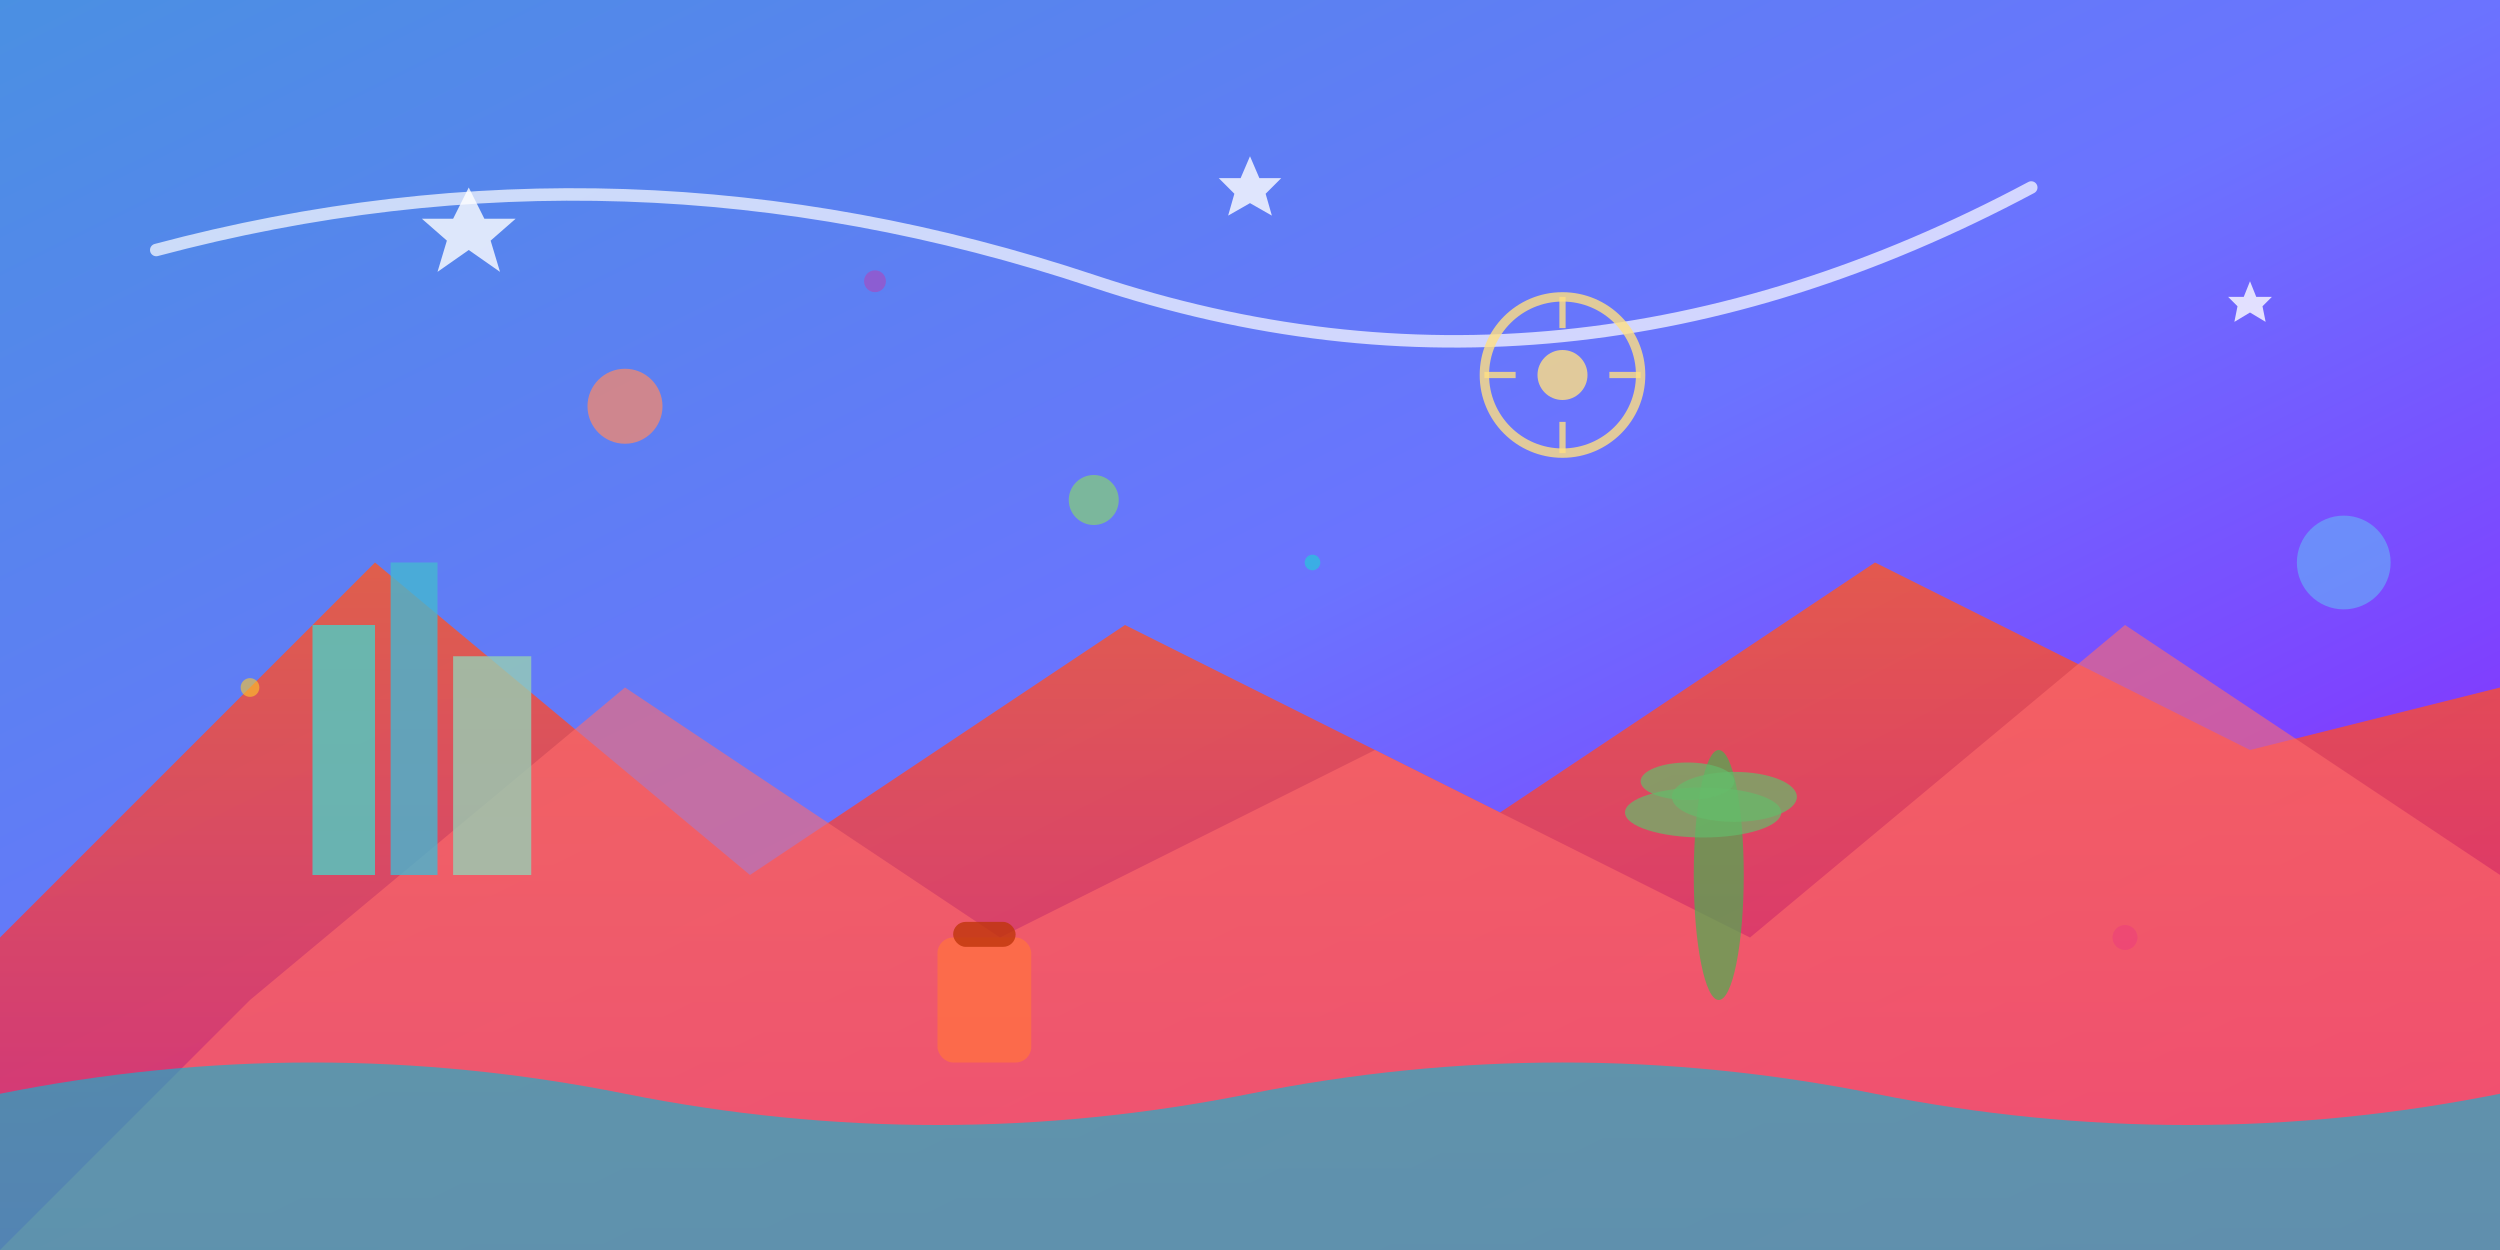 <svg viewBox="0 0 800 400" xmlns="http://www.w3.org/2000/svg">
  <!-- Background gradient -->
  <defs>
    <linearGradient id="bgGradient" x1="0%" y1="0%" x2="100%" y2="100%">
      <stop offset="0%" style="stop-color:#4A90E2;stop-opacity:1" />
      <stop offset="50%" style="stop-color:#6B73FF;stop-opacity:1" />
      <stop offset="100%" style="stop-color:#9013FE;stop-opacity:1" />
    </linearGradient>
    
    <radialGradient id="sunGrad" cx="50%" cy="50%" r="50%">
      <stop offset="0%" style="stop-color:#FFD54F;stop-opacity:1" />
      <stop offset="100%" style="stop-color:#FF9800;stop-opacity:1" />
    </radialGradient>
    
    <linearGradient id="mountainGrad" x1="0%" y1="0%" x2="0%" y2="100%">
      <stop offset="0%" style="stop-color:#FF5722;stop-opacity:1" />
      <stop offset="100%" style="stop-color:#E91E63;stop-opacity:1" />
    </linearGradient>
  </defs>
  
  <!-- Background -->
  <rect width="800" height="400" fill="url(#bgGradient)"/>
  
  <!-- Abstract geometric shapes representing travel elements -->
  
  <!-- Mountains/peaks -->
  <polygon points="0,300 120,180 240,280 360,200 480,260 600,180 720,240 800,220 800,400 0,400" 
           fill="url(#mountainGrad)" opacity="0.8"/>
  
  <!-- Secondary mountain layer -->
  <polygon points="80,320 200,220 320,300 440,240 560,300 680,200 800,280 800,400 0,400" 
           fill="#FF6B6B" opacity="0.6"/>
  
  <!-- Sun/moon circle -->
  <circle cx="650" cy="100" r="60" fill="url(#sunGradient)" opacity="0.9"/>
  
  <!-- Abstract airplane path -->
  <path d="M 50 80 Q 200 40 350 90 T 650 60" 
        stroke="#FFFFFF" stroke-width="4" fill="none" opacity="0.7" stroke-linecap="round"/>
  
  <!-- Scattered geometric elements representing destinations/landmarks -->
  
  <!-- Building/city shapes -->
  <rect x="100" y="200" width="20" height="80" fill="#4ECDC4" opacity="0.8"/>
  <rect x="125" y="180" width="15" height="100" fill="#45B7D1" opacity="0.8"/>
  <rect x="145" y="210" width="25" height="70" fill="#96CEB4" opacity="0.8"/>
  
  <!-- Abstract compass/navigation element -->
  <circle cx="500" cy="120" r="25" fill="none" stroke="#FFE082" stroke-width="3" opacity="0.8"/>
  <circle cx="500" cy="120" r="8" fill="#FFE082" opacity="0.8"/>
  <line x1="500" y1="95" x2="500" y2="105" stroke="#FFE082" stroke-width="2" opacity="0.8"/>
  <line x1="500" y1="135" x2="500" y2="145" stroke="#FFE082" stroke-width="2" opacity="0.8"/>
  <line x1="475" y1="120" x2="485" y2="120" stroke="#FFE082" stroke-width="2" opacity="0.8"/>
  <line x1="515" y1="120" x2="525" y2="120" stroke="#FFE082" stroke-width="2" opacity="0.8"/>
  
  <!-- Floating geometric elements -->
  <circle cx="200" cy="130" r="12" fill="#FF8A65" opacity="0.7"/>
  <circle cx="350" cy="160" r="8" fill="#81C784" opacity="0.8"/>
  <circle cx="750" cy="180" r="15" fill="#64B5F6" opacity="0.6"/>
  
  <!-- Abstract wave/water element -->
  <path d="M 0 350 Q 100 330 200 350 T 400 350 T 600 350 T 800 350 L 800 400 L 0 400 Z" 
        fill="#00BCD4" opacity="0.6"/>
  
  <!-- Decorative sparkle/star elements -->
  <g opacity="0.8">
    <polygon points="150,60 155,70 165,70 157,77 160,87 150,80 140,87 143,77 135,70 145,70" fill="#FFFFFF"/>
    <polygon points="400,50 403,57 410,57 405,62 407,69 400,65 393,69 395,62 390,57 397,57" fill="#FFFFFF"/>
    <polygon points="720,90 722,95 727,95 724,98 725,103 720,100 715,103 716,98 713,95 718,95" fill="#FFFFFF"/>
  </g>
  
  <!-- Abstract luggage/travel element -->
  <rect x="300" y="300" width="30" height="40" rx="5" fill="#FF7043" opacity="0.8"/>
  <rect x="305" y="295" width="20" height="8" rx="4" fill="#BF360C" opacity="0.8"/>
  
  <!-- Palm tree silhouette -->
  <ellipse cx="550" cy="280" rx="8" ry="40" fill="#4CAF50" opacity="0.7"/>
  <ellipse cx="545" cy="260" rx="25" ry="8" fill="#66BB6A" opacity="0.7"/>
  <ellipse cx="555" cy="255" rx="20" ry="8" fill="#66BB6A" opacity="0.7"/>
  <ellipse cx="540" cy="250" rx="15" ry="6" fill="#66BB6A" opacity="0.7"/>
  
  <!-- Additional scattered dots for texture -->
  <circle cx="80" cy="220" r="3" fill="#FFCA28" opacity="0.6"/>
  <circle cx="680" cy="300" r="4" fill="#EC407A" opacity="0.6"/>
  <circle cx="420" cy="180" r="2.5" fill="#26C6DA" opacity="0.7"/>
  <circle cx="280" cy="90" r="3.5" fill="#AB47BC" opacity="0.6"/>
</svg>